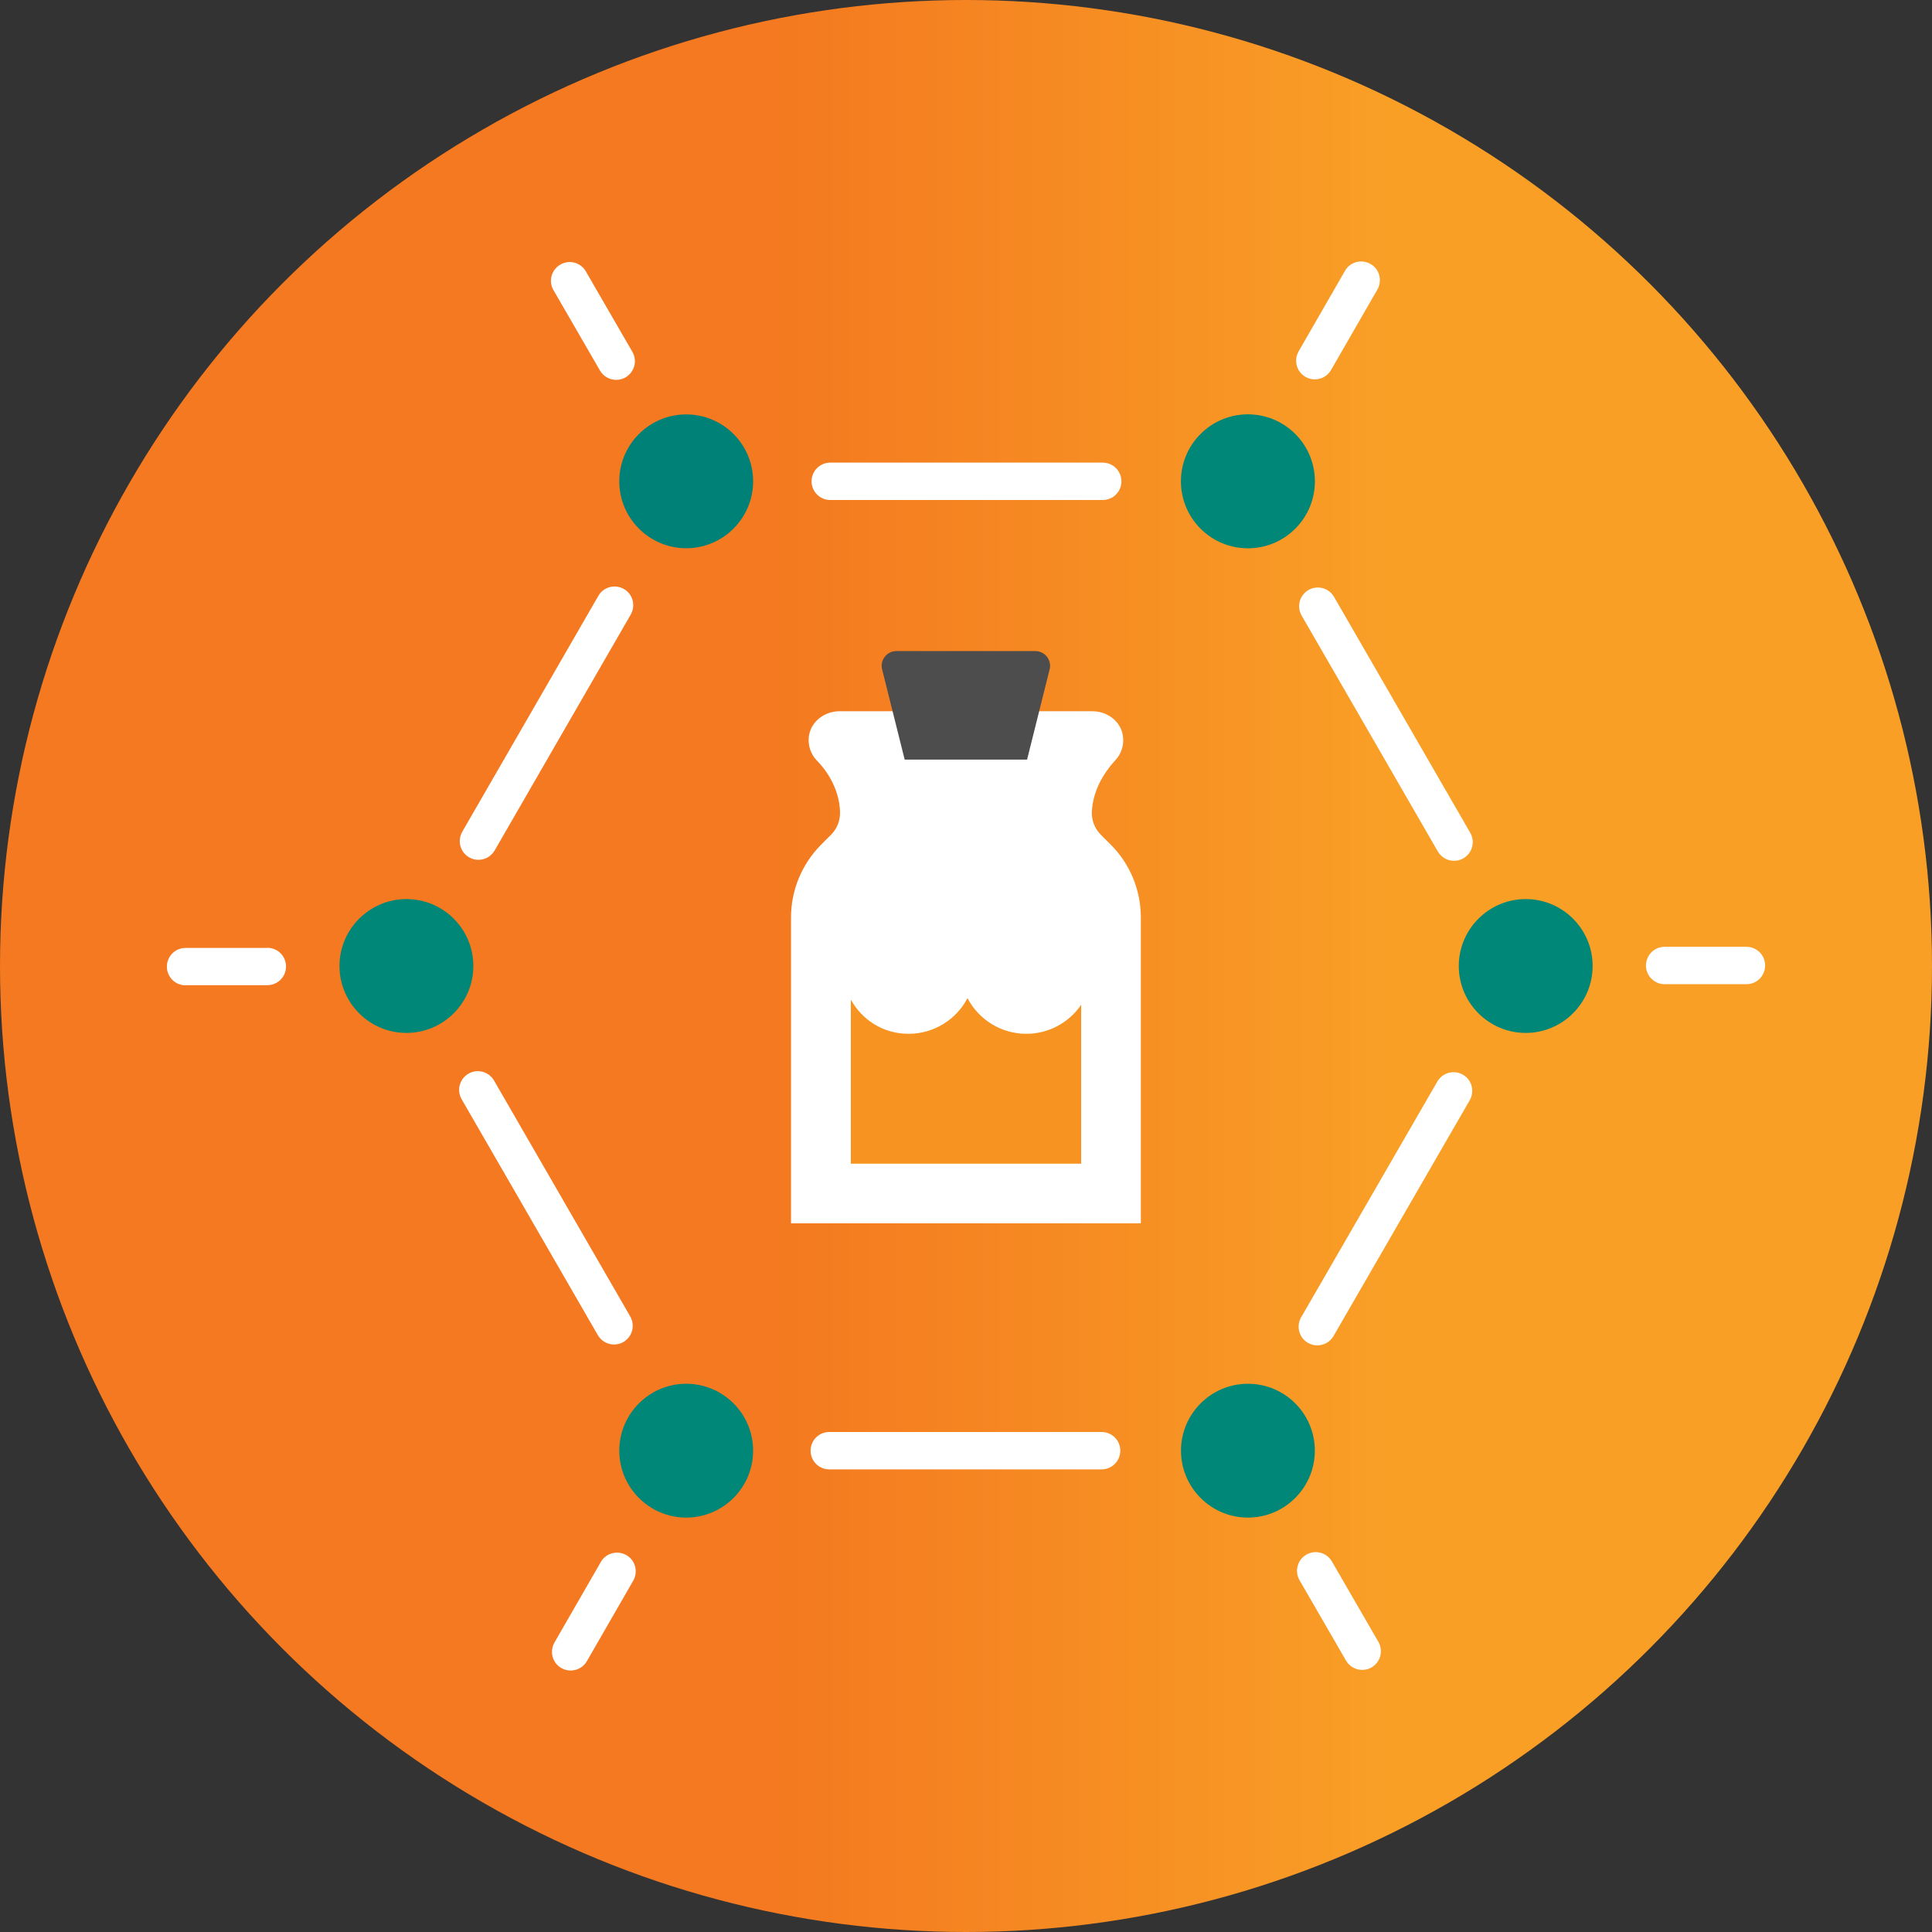 <?xml version="1.0" encoding="UTF-8"?><svg id="Layer_1" xmlns="http://www.w3.org/2000/svg" xmlns:xlink="http://www.w3.org/1999/xlink" viewBox="0 0 155.02 155.02"><rect x="0" y="0" width="155.02" height="155.02" fill="#333333" stroke="none"/><defs><style>.cls-1{fill:url(#linear-gradient);}.cls-2{fill:#4d4d4d;}.cls-3{fill:#fff;}.cls-4{fill:#008778;}.cls-5{fill:#f79320;}.cls-6{fill:#008177;}</style><linearGradient id="linear-gradient" x1="0" y1="80.49" x2="155.02" y2="80.49" gradientTransform="translate(0 158) scale(1 -1)" gradientUnits="userSpaceOnUse"><stop offset=".4" stop-color="#f47920"/><stop offset=".48" stop-color="#f58221"/><stop offset=".72" stop-color="#f99f26"/></linearGradient></defs><circle class="cls-1" cx="77.51" cy="77.51" r="77.51"/><path class="cls-3" d="M71.31,57.07h-3.96c-1.15,0-2.23.78-2.43,1.91-.14.79.13,1.53.62,2.04,1.06,1.09,1.77,2.48,1.86,4.01v.05c.04.72-.22,1.4-.72,1.9l-.78.78c-1.56,1.56-2.43,3.67-2.43,5.86v24.54h28.07v-24.54c0-2.2-.87-4.31-2.43-5.86l-.78-.78c-.5-.5-.76-1.19-.72-1.89h0c.09-1.56.84-2.96,1.9-4.11.47-.51.71-1.23.58-2-.2-1.14-1.27-1.91-2.43-1.91h-3.96"/><path class="cls-5" d="M86.75,93.37v-12.75c-.96,1.41-2.57,2.33-4.4,2.33-2.05,0-3.83-1.16-4.72-2.86-.89,1.7-2.67,2.86-4.72,2.86s-3.73-1.11-4.64-2.74v13.16h18.48Z"/><path class="cls-2" d="M82.42,60.95h-9.83l-1.81-7.24c-.19-.75.38-1.47,1.15-1.47h11.14c.77,0,1.34.73,1.15,1.47l-1.81,7.24h0Z"/><path class="cls-6" d="M60.43,38.62c0-2.97-2.41-5.37-5.37-5.37s-5.37,2.41-5.37,5.37,2.41,5.37,5.37,5.37,5.37-2.41,5.37-5.37Z"/><path class="cls-4" d="M103.93,34.82c-2.1-2.1-5.5-2.1-7.6,0s-2.1,5.5,0,7.6,5.5,2.1,7.6,0,2.1-5.5,0-7.6Z"/><path class="cls-4" d="M127.79,77.51c0-2.97-2.41-5.37-5.37-5.37s-5.37,2.41-5.37,5.37,2.41,5.37,5.37,5.37,5.37-2.41,5.37-5.37Z"/><path class="cls-4" d="M37.98,77.51c0-2.97-2.41-5.37-5.37-5.37s-5.37,2.41-5.37,5.37,2.41,5.37,5.37,5.37,5.37-2.41,5.37-5.37Z"/><path class="cls-4" d="M60.43,116.4c0-2.97-2.41-5.37-5.37-5.37s-5.37,2.41-5.37,5.37,2.41,5.37,5.37,5.37,5.37-2.41,5.37-5.37Z"/><path class="cls-4" d="M105.5,116.4c0-2.97-2.41-5.37-5.37-5.37s-5.37,2.41-5.37,5.37,2.41,5.37,5.37,5.37,5.37-2.41,5.37-5.37Z"/><path class="cls-3" d="M116.67,69.07c-.52,0-1.02-.27-1.3-.75l-10.93-18.93c-.41-.72-.17-1.63.55-2.05.72-.41,1.63-.17,2.05.55l10.93,18.93c.41.72.17,1.63-.55,2.05-.24.14-.49.2-.75.2Z"/><path class="cls-3" d="M88.48,40.12h-21.86c-.83,0-1.5-.67-1.5-1.5s.67-1.5,1.5-1.5h21.86c.83,0,1.5.67,1.5,1.5s-.67,1.5-1.5,1.5Z"/><path class="cls-3" d="M38.39,68.99c-.25,0-.51-.06-.75-.2-.72-.41-.96-1.33-.55-2.05l10.92-18.93c.41-.72,1.33-.96,2.05-.55.72.41.96,1.33.55,2.05l-10.92,18.93c-.28.48-.78.75-1.3.75Z"/><path class="cls-3" d="M49.27,107.88c-.52,0-1.02-.27-1.3-.75l-10.93-18.93c-.41-.72-.17-1.63.55-2.05.72-.42,1.63-.17,2.05.55l10.93,18.93c.41.72.17,1.63-.55,2.05-.24.14-.49.2-.75.2Z"/><path class="cls-3" d="M88.39,117.9h-21.85c-.83,0-1.5-.67-1.5-1.5s.67-1.5,1.5-1.5h21.85c.83,0,1.5.67,1.5,1.5s-.67,1.5-1.5,1.5Z"/><path class="cls-3" d="M105.7,107.95c-.25,0-.51-.06-.75-.2-.72-.41-.96-1.33-.55-2.05l10.93-18.92c.42-.72,1.33-.96,2.05-.55.72.41.96,1.33.55,2.05l-10.93,18.92c-.28.48-.78.75-1.3.75Z"/><path class="cls-3" d="M105.5,30.44c-.25,0-.51-.06-.75-.2-.72-.41-.96-1.33-.55-2.05l3.72-6.46c.41-.72,1.33-.96,2.05-.55.72.41.96,1.33.55,2.05l-3.72,6.46c-.28.48-.78.75-1.3.75Z"/><path class="cls-3" d="M49.44,30.48c-.52,0-1.02-.27-1.3-.75l-3.73-6.45c-.42-.72-.17-1.63.55-2.05.72-.42,1.64-.17,2.05.55l3.73,6.45c.42.72.17,1.63-.55,2.05-.24.14-.49.2-.75.2Z"/><path class="cls-3" d="M45.79,134.04c-.25,0-.51-.06-.75-.2-.72-.41-.96-1.33-.55-2.05l3.72-6.46c.41-.72,1.33-.96,2.05-.55.72.41.96,1.33.55,2.05l-3.72,6.46c-.28.48-.78.75-1.3.75Z"/><path class="cls-3" d="M109.3,133.99c-.52,0-1.02-.27-1.3-.75l-3.73-6.45c-.41-.72-.17-1.63.55-2.05.72-.41,1.63-.17,2.05.55l3.73,6.45c.41.72.17,1.63-.55,2.05-.24.14-.5.2-.75.2Z"/><path class="cls-3" d="M133.57,78.97c-.83,0-1.5-.67-1.5-1.5,0-.83.67-1.5,1.5-1.5h6.56s0,0,0,0c.83,0,1.5.67,1.5,1.5,0,.83-.67,1.5-1.5,1.5h-6.56s0,0,0,0Z"/><path class="cls-3" d="M14.89,79.06c-.83,0-1.5-.67-1.5-1.5,0-.83.67-1.5,1.5-1.5h6.56s0-.01,0-.01c.83,0,1.5.67,1.5,1.5,0,.83-.67,1.5-1.5,1.5h-6.56s0,0,0,0Z"/></svg>